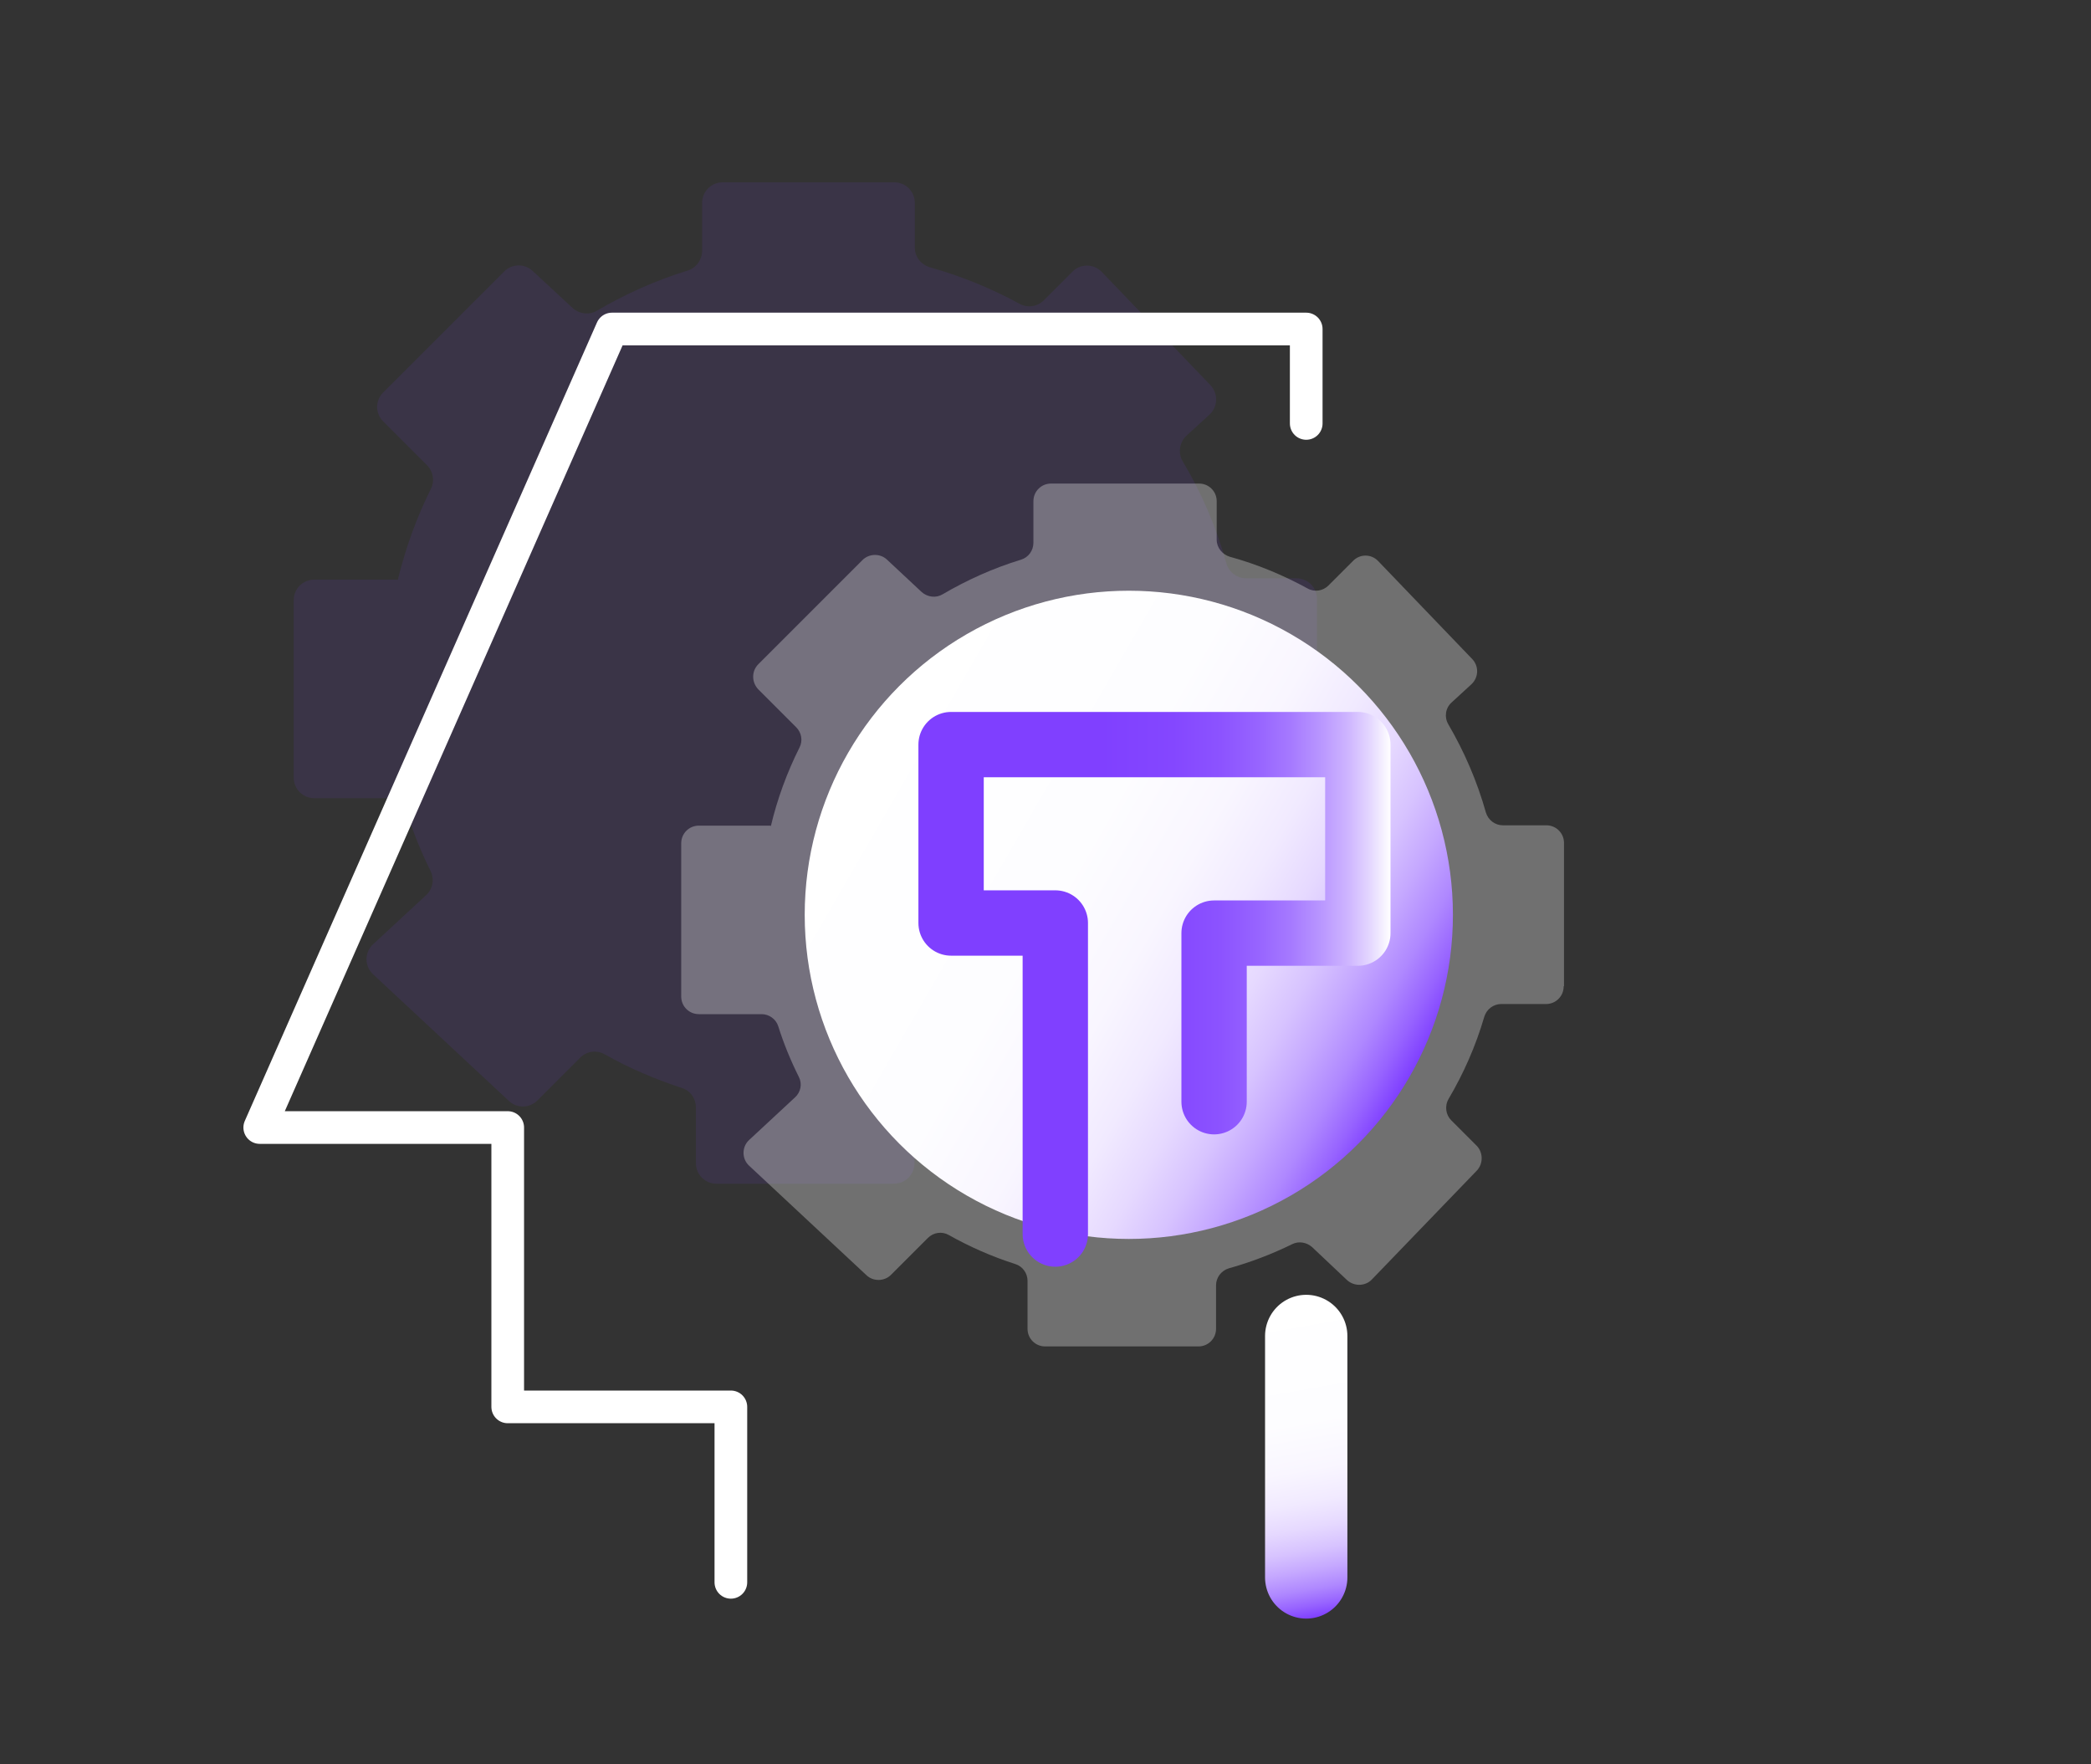 <?xml version="1.0" encoding="UTF-8"?><svg id="_图层_1" xmlns="http://www.w3.org/2000/svg" xmlns:xlink="http://www.w3.org/1999/xlink" viewBox="0 0 64 54"><rect x="0" y="0" width="64" height="54" fill="#333333" stroke="none"/><defs><style>.cls-1{stroke:#fff;}.cls-1,.cls-2,.cls-3{fill:none;stroke-linecap:round;stroke-linejoin:round;}.cls-4{fill:#7f3fff;opacity:.1;}.cls-2{stroke:url(#_未命名的渐变_12);stroke-width:2px;}.cls-3{stroke:url(#_未命名的渐变_15);stroke-width:2.52px;}.cls-5{fill:url(#_未命名的渐变_5);}.cls-6{fill:#fff;opacity:.3;}</style><linearGradient id="_未命名的渐变_15" x1="40.83" y1="49.41" x2="39.13" y2="39.76" gradientUnits="userSpaceOnUse"><stop offset="0" stop-color="#7f3fff"/><stop offset=".04" stop-color="#9763ff"/><stop offset=".09" stop-color="#af88ff"/><stop offset=".15" stop-color="#c5a8ff"/><stop offset=".21" stop-color="#d7c3ff"/><stop offset=".28" stop-color="#e6d9ff"/><stop offset=".36" stop-color="#f1eaff"/><stop offset=".46" stop-color="#f9f6ff"/><stop offset=".61" stop-color="#fdfdff"/><stop offset="1" stop-color="#fff"/></linearGradient><linearGradient id="_未命名的渐变_5" x1="25.95" y1="23.03" x2="43.14" y2="32.96" gradientUnits="userSpaceOnUse"><stop offset="0" stop-color="#fff"/><stop offset=".39" stop-color="#fdfdff"/><stop offset=".54" stop-color="#f9f6ff"/><stop offset=".64" stop-color="#f1eaff"/><stop offset=".72" stop-color="#e6d9ff"/><stop offset=".79" stop-color="#d7c3ff"/><stop offset=".85" stop-color="#c5a8ff"/><stop offset=".91" stop-color="#af88ff"/><stop offset=".96" stop-color="#9763ff"/><stop offset="1" stop-color="#7f3fff"/></linearGradient><linearGradient id="_未命名的渐变_12" x1="28.11" y1="30.28" x2="42.56" y2="30.28" gradientUnits="userSpaceOnUse"><stop offset="0" stop-color="#7f3fff"/><stop offset=".39" stop-color="#8040ff"/><stop offset=".54" stop-color="#8447ff"/><stop offset=".64" stop-color="#8c53ff"/><stop offset=".72" stop-color="#9764ff"/><stop offset=".79" stop-color="#a67aff"/><stop offset=".85" stop-color="#b895ff"/><stop offset=".91" stop-color="#ceb5ff"/><stop offset=".96" stop-color="#e6daff"/><stop offset="1" stop-color="#fff"/></linearGradient></defs><path class="cls-4" d="M40.31,23.41v-5.08c0-.35-.28-.63-.63-.63h-1.54c-.28,0-.53-.19-.6-.45-.31-1.11-.76-2.16-1.34-3.13-.15-.25-.1-.58,.11-.78l.71-.65c.26-.24,.27-.64,.03-.9l-3.33-3.47c-.24-.25-.65-.26-.9,0l-.87,.87c-.2,.2-.5,.24-.74,.11-.86-.47-1.79-.85-2.75-1.12-.27-.08-.46-.32-.46-.6v-1.37c0-.35-.28-.63-.63-.63h-5.25c-.35,0-.63,.28-.63,.63v1.47c0,.27-.18,.52-.44,.6-.98,.3-1.91,.72-2.78,1.23-.24,.14-.54,.1-.74-.08l-1.23-1.14c-.25-.23-.63-.22-.87,.02l-3.7,3.7c-.25,.25-.25,.64,0,.89l1.34,1.34c.19,.19,.24,.48,.12,.72-.44,.88-.78,1.82-1.02,2.81v-.03h-2.55c-.35,0-.63,.28-.63,.63v5.43c0,.35,.28,.63,.63,.63h2.23c.27,0,.51,.17,.6,.43,.2,.62,.44,1.22,.73,1.8,.12,.25,.07,.55-.14,.74l-1.62,1.5c-.27,.25-.27,.67,0,.92l4.16,3.88c.25,.23,.63,.22,.87-.02l1.31-1.31c.2-.2,.5-.24,.75-.1,.74,.42,1.54,.76,2.36,1.03,.26,.08,.43,.32,.43,.6v1.7c0,.35,.28,.63,.63,.63h5.43c.35,0,.63-.28,.63-.63v-1.54c0-.28,.19-.53,.46-.6,.78-.22,1.54-.51,2.25-.86,.23-.11,.51-.07,.7,.11l1.24,1.17c.25,.24,.64,.23,.88-.02l3.72-3.86c.24-.25,.23-.64,0-.88l-.9-.9c-.2-.2-.24-.51-.1-.76,.53-.91,.96-1.88,1.26-2.91,.08-.27,.32-.45,.6-.45h1.59c.35,0,.63-.28,.63-.63Z"/><polyline class="cls-1" points="39.98 12.96 39.98 10.07 18.73 10.07 7.95 34.51 15.54 34.51 15.54 43.06 22.37 43.06 22.37 48.43"/><line class="cls-3" x1="39.98" y1="48.28" x2="39.98" y2="40.89"/><path class="cls-6" d="M47.87,30.18v-4.38c0-.3-.24-.54-.54-.54h-1.33c-.24,0-.45-.16-.52-.39-.27-.96-.66-1.86-1.15-2.7-.13-.22-.09-.5,.1-.67l.61-.56c.22-.21,.23-.55,.02-.77l-2.88-3c-.21-.22-.56-.22-.77,0l-.75,.75c-.17,.17-.43,.21-.64,.09-.75-.41-1.54-.74-2.38-.97-.23-.07-.4-.28-.4-.52v-1.18c0-.3-.24-.54-.54-.54h-4.53c-.3,0-.54,.24-.54,.54v1.27c0,.24-.15,.45-.38,.52-.85,.26-1.65,.62-2.4,1.06-.2,.12-.46,.09-.64-.07l-1.06-.99c-.21-.2-.55-.19-.75,.01l-3.19,3.19c-.21,.21-.21,.55,0,.77l1.16,1.16c.16,.16,.21,.41,.1,.62-.38,.76-.68,1.57-.88,2.42v-.03h-2.2c-.3,0-.54,.24-.54,.54v4.69c0,.3,.24,.54,.54,.54h1.92c.23,0,.44,.15,.51,.37,.17,.54,.38,1.05,.63,1.55,.11,.21,.06,.47-.12,.63l-1.4,1.3c-.23,.21-.23,.58,0,.79l3.59,3.35c.21,.2,.55,.19,.75-.01l1.13-1.13c.17-.17,.43-.21,.64-.09,.64,.36,1.32,.66,2.04,.89,.22,.07,.37,.28,.37,.51v1.47c0,.3,.24,.54,.54,.54h4.69c.3,0,.54-.24,.54-.54v-1.33c0-.24,.16-.45,.39-.52,.68-.19,1.33-.44,1.94-.74,.2-.1,.44-.06,.61,.09l1.07,1.01c.22,.2,.56,.19,.76-.02l3.21-3.33c.2-.21,.2-.55,0-.76l-.78-.78c-.17-.17-.21-.44-.08-.66,.46-.78,.83-1.62,1.09-2.51,.07-.23,.28-.39,.52-.39h1.37c.3,0,.54-.24,.54-.54Z"/><circle class="cls-5" cx="34.55" cy="28" r="9.92"/><polyline class="cls-2" points="37.16 33.72 37.16 28.56 41.56 28.56 41.56 22.79 29.11 22.79 29.11 28.25 32.3 28.25 32.3 37.77"/></svg>
